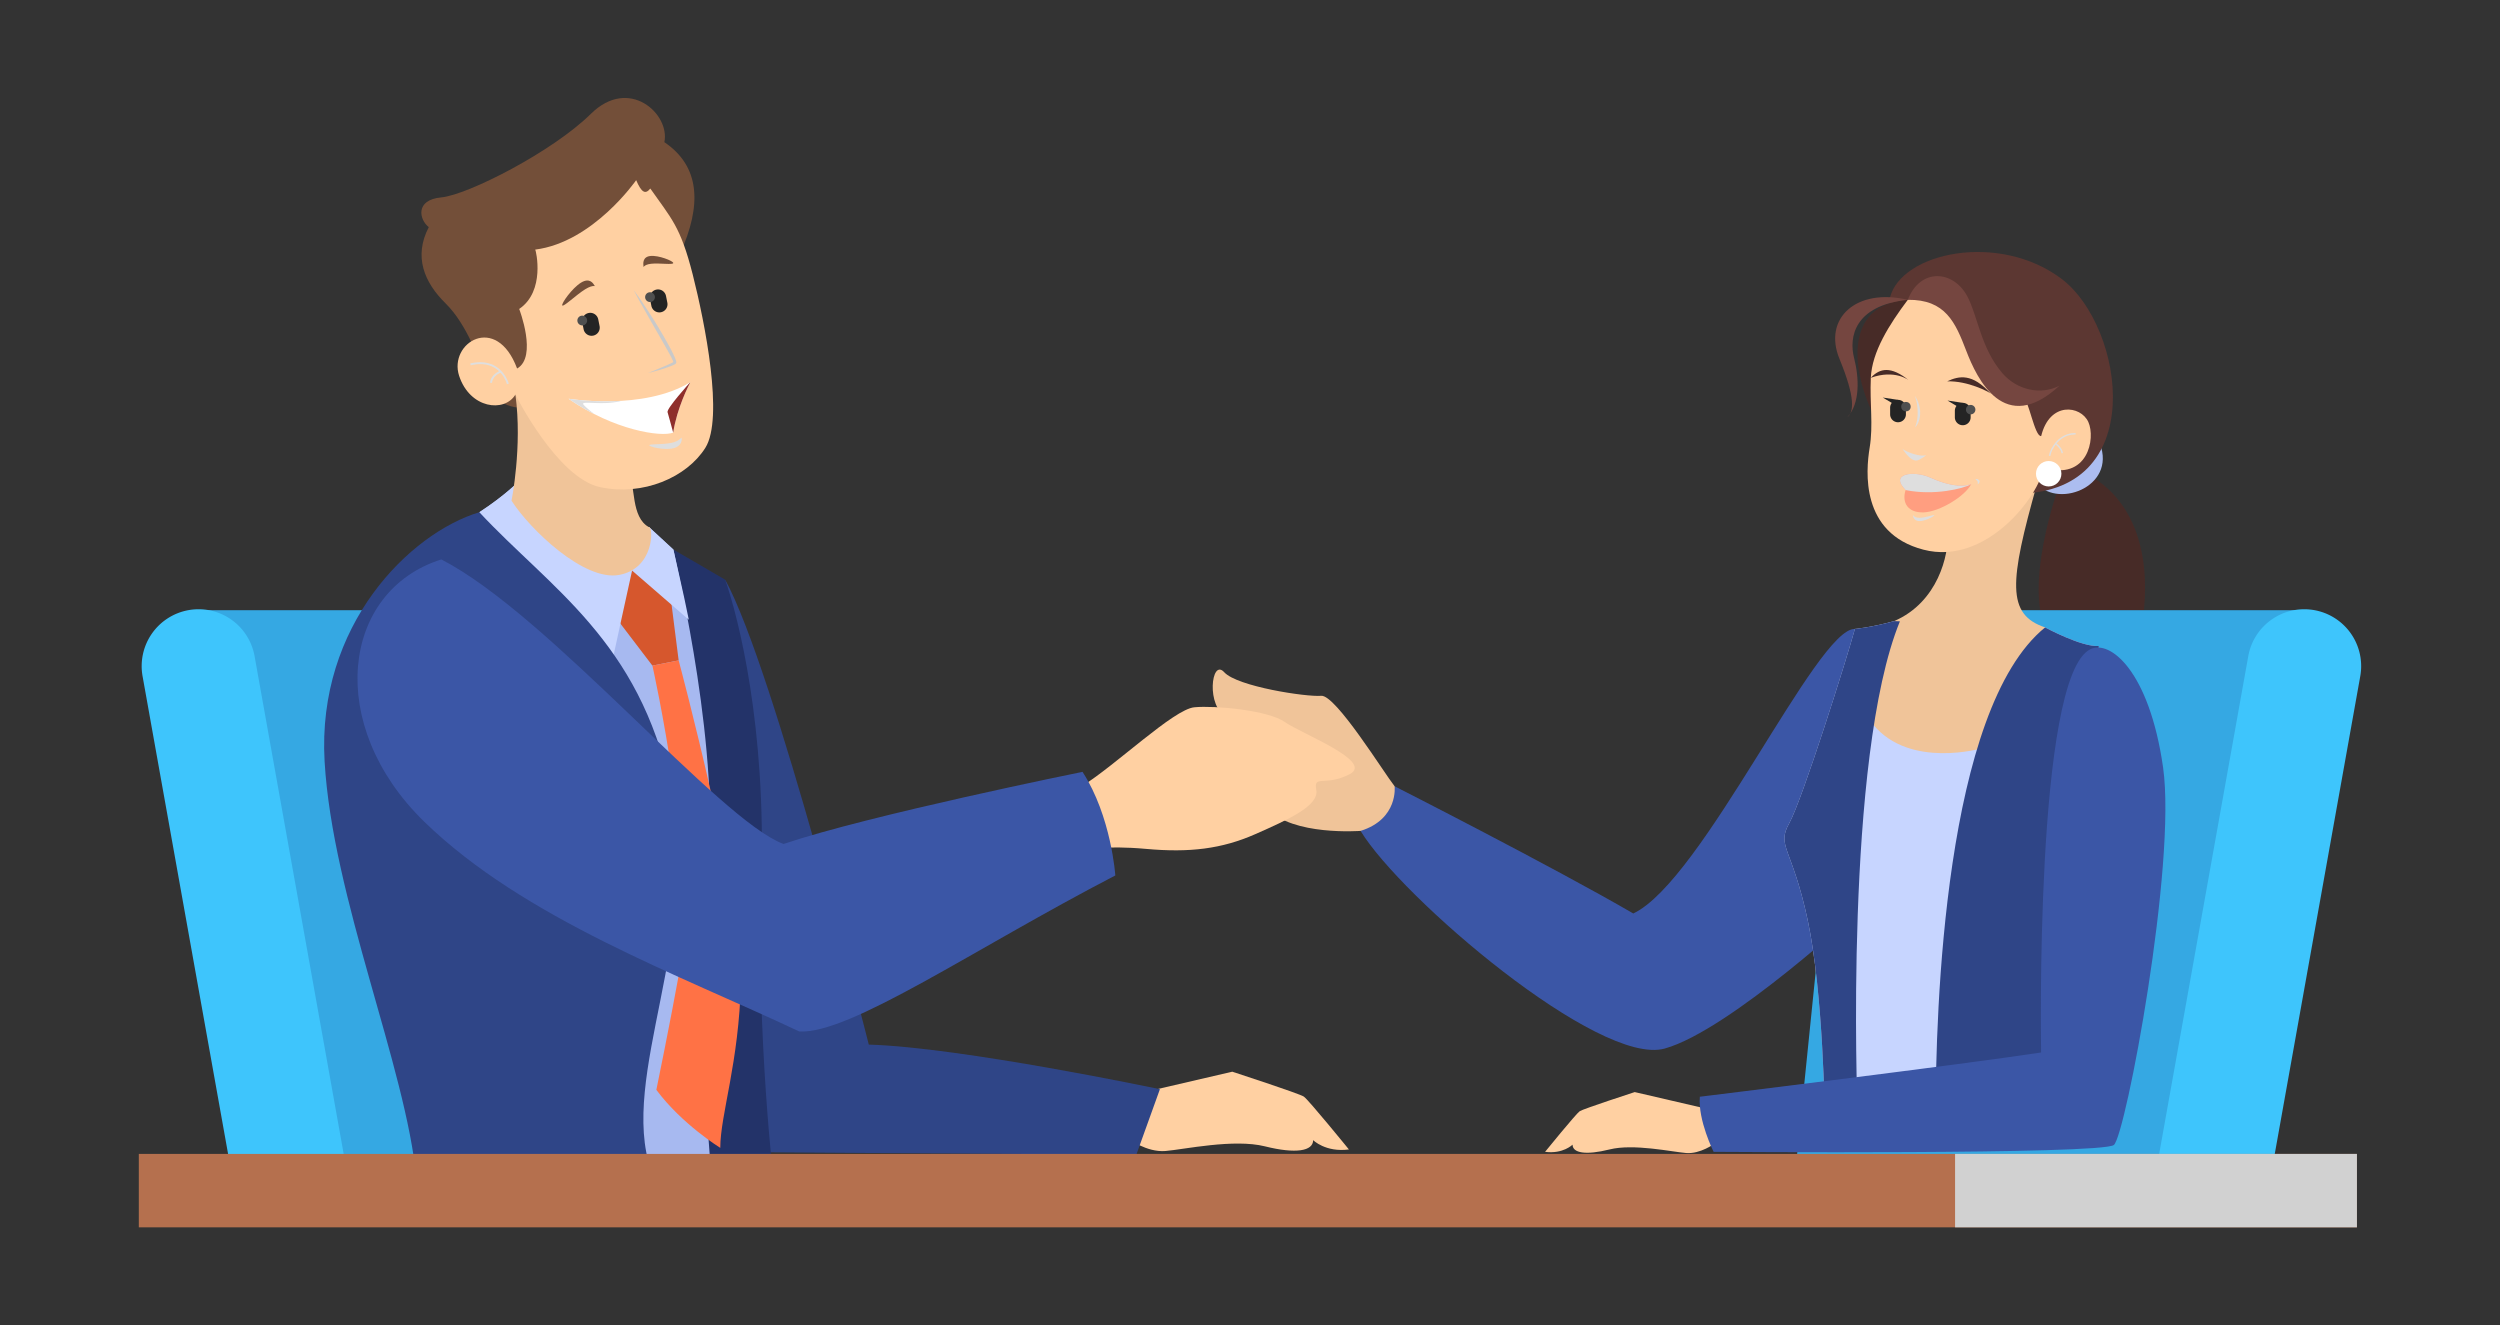 <svg xmlns="http://www.w3.org/2000/svg" viewBox="0 0 3584 1900" id="two-business-people-shake-hands-as-result-of-agreement"><rect x="0" y="0" width="3584" height="1900" fill="#333333" stroke="none"/><g><path fill="#472b27" d="M2999.81,684c89,55.08,78.39,173.72,69.92,216.09s-82.63,82.63-129.24,17,12.72-224.56,12.72-224.56Z"></path><path fill="#3b56a6" d="M2659.19,901.62c-54.52-1.88-218.07,360.94-317.7,407.94-116.56-67.67-342.15-182.35-342.15-182.35l-48.87,63.92c58.27,95.87,342.14,338.38,436.13,312.06s283.87-203,283.87-203l-11.28-391Z"></path><path fill="#f0c499" d="M1999.34,1127.21c-15-18.8-84.59-131.59-105.27-129.71S1773.75,984.34,1755,963.66s-26.31,50.76,3.76,63.92S1817,1159.17,1817,1159.17c35.72,39.48,133.48,32,133.48,32C2005,1174.21,1999.34,1127.21,1999.34,1127.21Z"></path><path fill="#35a8e3" d="M3287.61,874.74H2791.78a150.63,150.63,0,0,0-149.85,135.39l-70.15,689.51,597.91-21.91,142.69-773.06A25.21,25.21,0,0,0,3287.61,874.74Z"></path><path fill="#3ec5fc" d="M3252.3,1703.4l-160.46-29.33,131.34-733.76a81.57,81.57,0,0,1,94.9-65.57h0a81.56,81.56,0,0,1,65.56,94.9Z"></path><path fill="#c7d5ff" d="M2715.41,890.42c-33.66,9.32-56.22,11.2-56.22,11.2-11.28,41.36-75.19,244.39-94,278.23s3.76,33.84,26.31,139.11S2616,1601,2616,1601h353.43l39.48-674.89c-24.44,1.88-77-26.62-77-26.62Z"></path><path fill="#ffd0a2" d="M1641.73,1565.39l124.86-29s95.87,31.21,102.55,35.67,64.66,75.8,64.66,75.8c-33.44,4.46-51.28-13.37-51.28-13.37,0,15.6-24.52,20.06-69.11,8.91s-115.94,4.46-142.69,6.69-53.51-17.83-53.51-17.83Z"></path><path fill="#2f4587" d="M1039.65,831.12c70.5,128.78,205.85,666.43,205.85,666.43,131.59,3.76,417.34,63.92,417.34,63.92l-33.84,94-567.73-3.76Z"></path><path fill="#233369" d="M965.39,787.89c31,17.86,74.26,43.23,74.26,43.23,18.8,53.58,59.22,211.49,51.7,431.44s18.8,439.9,18.8,439.9-135.36-3.76-137.24-9.4S965.39,787.89,965.39,787.89Z"></path><path fill="#35a8e3" d="M300.46,874.74H796.29a150.64,150.64,0,0,1,149.86,135.39l70.15,689.51-597.92-21.91L275.7,904.67A25.21,25.21,0,0,1,300.46,874.74Z"></path><path fill="#3ec5fc" d="M335.77,1703.4l160.47-29.33L364.9,940.31A81.57,81.57,0,0,0,270,874.74h0a81.57,81.57,0,0,0-65.57,94.9Z"></path><path fill="#a7b9f0" d="M687.17,734.31c37.59-24.44,57.33-45.12,57.33-45.12l162.62,62L930.85,756l34.54,31.89c6.58,32.9,68.62,292.32,48.88,472.79s8.46,456.82,8.46,456.82S878.92,1709,876.1,1700.58,687.17,734.31,687.17,734.31Z"></path><polygon fill="#d6572d" points="875.16 875.3 935.31 954.26 972.91 946.74 957.87 828.3 899.6 800.11 875.16 875.3"></polygon><path fill="#c7d5ff" d="M930.85,756l-23.73-4.77-162.62-62s-19.74,20.68-57.33,45.12c0,0,3.26,16.8,8.93,46C780.23,865.89,875.16,959.9,875.16,959.9c1.88-9.4,31-141.93,31-141.93l81.31,70.49c-7.67-38.86-20.22-91.23-22.09-100.57Z"></path><path fill="#2f4587" d="M687.17,734.31c101.51,109,229.34,184.23,274.46,396.66s-75.19,411.7-28.2,547.05-336.5,11.28-336.5,11.28c-15-159.79-120.31-402.3-131.59-597.81S587.53,764.39,687.17,734.31Z"></path><rect width="3179.87" height="105.27" x="199.01" y="1654.25" fill="#b5704e"></rect><rect width="576.09" height="105.27" x="2802.79" y="1654.25" style="mix-blend-mode:multiply" fill="#d1d1d1"></rect><path fill="#f0c499" d="M2931.85,899.44c-55.43-18.47-51.31-65-11.48-205.87,0,0-73.09,19.16-109.16,41.36l-19,29.64c1.63,30.26-13.57,98.66-76.84,125.85-31.78,54.44-29.9,148.43-29.9,148.43,52.64,63.92,156,33.84,156,33.84C2860.34,999.38,2931.85,899.44,2931.85,899.44Z"></path><path fill="#acbdf0" d="M3007.76,630c31.78,65.14-55.61,100.1-87.39,63.55C2933.08,652.26,3007.76,630,3007.76,630Z"></path><path fill="#5c3732" d="M2709.29,427.12c16.22-65.54,156.76-95.27,246.63-27s127.7,312.16-70.28,307.43C2742.4,561.58,2709.29,427.12,2709.29,427.12Z"></path><path fill="#472b27" d="M2692.4,607.53c-39.19-70.27-52-171.62,42.57-177.7C2823.48,431.18,2692.4,607.53,2692.4,607.53Z"></path><path fill="#ffd0a2" d="M2735,429.83c-26.35,35.13-51.35,74.32-53,111.82s3.71,67.23-1.69,100.34-13.52,122.3,77,146,166.9-78.38,172.3-117.57c63.52,19.59,75-41.89,64.19-65.54s-55.4-29.73-67.56,20.27c-9.46,1.35-18.25-54.06-25.68-54.73s-52-31.76-52-31.76l-20.94-58.11-32.44-58.78S2758.62,415.64,2735,429.83Z"></path><path fill="#242424" d="M2813.8,609.61h0a11.31,11.31,0,0,1-11.32-11.31v-9.46a11.32,11.32,0,0,1,11.32-11.32h0a11.31,11.31,0,0,1,11.31,11.32v9.46A11.31,11.31,0,0,1,2813.8,609.61Z"></path><path d="M2974.46,620.82c-22.17,0-35.13,20.91-37.14,32.1l-.1.53,2.06.37.1-.53c.89-4.95,3.75-10.87,7.67-15.94,1.94,1.63,7.59,6.77,8.21,11.9l.07.53,2.08-.25-.07-.54c-.72-5.92-6.58-11.3-9-13.28,5.07-5.93,13.63-12.79,26.1-12.79h1.15l0-2.09Z" style="mix-blend-mode:multiply" fill="#dedede"></path><path d="M2831.93,587.26a6.76,6.76,0,1,1-6.76-6.76A6.76,6.76,0,0,1,2831.93,587.26Z" style="mix-blend-mode:screen" fill="#4f4f4f"></path><polygon fill="#242424" points="2813.8 577.52 2791.95 574.2 2809.29 584.56 2813.8 577.52"></polygon><path fill="#242424" d="M2721,605.34h0A11.31,11.31,0,0,1,2709.69,594v-9.46A11.31,11.31,0,0,1,2721,573.24h0a11.32,11.32,0,0,1,11.32,11.32V594A11.32,11.32,0,0,1,2721,605.34Z"></path><circle cx="2732.38" cy="582.98" r="6.76" style="mix-blend-mode:screen" fill="#4f4f4f"></circle><polygon fill="#242424" points="2721 573.24 2699.16 569.92 2716.5 580.28 2721 573.24"></polygon><path d="M2745.1 567.22c13.07 20.27 6.76 40.09.23 45.49C2750.73 600.32 2750.28 581.85 2745.1 567.22zM2761.54 652.58c-11.71 2.92-32.2-6.76-34.23-9.24 8.33 12.39 16.44 19.82 23.87 15.77A68.85 68.85 0 002761.54 652.58z" style="mix-blend-mode:multiply" fill="#dedede"></path><path fill="#472b27" d="M2681.93 541.65c34.46-12.5 54.39 3.38 54.39 3.38C2711 524.76 2695.1 527.46 2681.93 541.65zM2791.39 546.72c29.73-1 60.13 15.2 62.5 17.57C2827.54 534.89 2808.62 538.61 2791.39 546.72z"></path><path fill="#ff9e80" d="M2826,694c-16.22,5.4-36.94.45-59-9.46s-59.46-6.76-35.14,18c-5.85,18.47,3.61,32.88,26.13,32S2817,711.59,2826,694Z"></path><path d="M2767 684.56c-22.07-9.91-59.46-6.76-35.14 18 40.72 8.34 82.8-2 94.09-8.46l.06-.1C2809.74 699.42 2789 694.47 2767 684.56zM2773.14 738.61c0 1.31-12.79 8.45-21.28 8.45s-9.46-7.14-9.46-8.45 1 3.72 9.46 3.72S2773.14 737.31 2773.14 738.61zM2837.67 689c.94 2.09-1.34 4.86-2.1 5.21s.26-1.88-.67-4-3.49-3.25-2.73-3.59S2836.74 686.9 2837.67 689z" style="mix-blend-mode:multiply" fill="#dedede"></path><path fill="#754640" d="M2735 429.83c54.05-.68 68.24 32.43 83.78 73s54.73 123 133.79 50c-27 14.19-61.21 6.19-81.76-17.57-31.31-36.18-35.45-82.67-50.68-110.81C2799.81 386.93 2752.78 384 2735 429.83zM2735 429.83c-74.33-17.57-121.63 27-98 84.46s20.27 76.35 11.49 83.78c18.24-20.27 16.89-56.08 9.46-85.13S2657.94 437.93 2735 429.83z"></path><circle cx="2937" cy="679.15" r="18.24" fill="#fff"></circle><path fill="#734f39" d="M975.08,363.32c31.48-69.61,28.64-124.75-22.64-159.52,8.5-40.05-50.44-94.85-105.35-40.6S670.52,279.48,632.53,283s-31.39,32.26-17.82,42.61c-22,42.33-6.55,79.16,24.07,109.33s48.69,81,62.89,119.48,60.18,29.34,60.18,29.34Z"></path><path fill="#f0c499" d="M738.9,565.71c10.16,74.26-5.57,152.09-5.57,152.09,25.95,40.65,103.92,115.87,154.36,106.4s48.77-67.68,43.16-68.2c-27-13.85-19.65-62.72-28.7-72.06S738.9,565.71,738.9,565.71Z"></path><path fill="#ffd0a2" d="M912,258.28c7.61,17.69,13.09,21,20.29,12,29.8,42.64,43.22,53.88,60.81,123.31s44.78,205.93,18.11,248.37-89.38,69.63-151,56.38S738.9,565.71,738.9,565.71c-15.84,26.15-65.22,20.21-80.69-26.9s53.38-90.48,83.11-10.49c29.58-16.71,3-85.4,3-85.4,37.68-25.55,24.13-83.52,23-85.11C850.43,347.31,912,258.28,912,258.28Z"></path><path d="M908.35,415.79l3.25,6.14c2.16,3.85,5,9.47,8.79,16l12.68,22.51c4.7,8.18,9.7,16.91,14.71,25.64s10,17.45,14.36,25.72c1.07,2.05,2,4.14,2.84,6.06a11.36,11.36,0,0,1,.45,1.3l0,.15s0,.25.07-.19.34-.52.51-.69l-.32.26a14.69,14.69,0,0,1-2.4,1.45c-3.72,1.93-7.51,3.53-11,5-7,2.88-12.74,5.41-16.86,7l-4.76,1.89a17.4,17.4,0,0,1-1.71.59,66.61,66.61,0,0,0,6.79-1.52c4.26-1.19,10.39-2.75,17.58-5.22,3.6-1.24,7.47-2.55,11.58-4.32a18.55,18.55,0,0,0,3.33-1.77l.34-.24a2.63,2.63,0,0,0,.85-1.43,2.41,2.41,0,0,0,.09-1l-.07-.68a15.74,15.74,0,0,0-.5-2,56.25,56.25,0,0,0-2.76-6.67c-4-8.69-9-17.49-14-26.29S942,466.12,937,458.12s-10-15.35-14.11-21.68S915,425,912.46,421.4,908.35,415.79,908.35,415.79Z" style="mix-blend-mode:multiply" fill="#c9c9c9"></path><path d="M674.83,523.73,674.2,521c44.36-10.32,55.12,28.65,55.23,29l-2.69.72a43.93,43.93,0,0,0-9.16-16.33c-1.75.7-11.21,4.86-12.23,14.54l-2.78-.3c1.07-10,9.5-14.81,12.95-16.37C707.74,524.85,695.07,519,674.83,523.73Z" style="mix-blend-mode:multiply" fill="#dedede"></path><path fill="#242424" d="M850.38,481.16h0a11.67,11.67,0,0,0,9.17-13.73l-1.91-9.57a11.68,11.68,0,0,0-13.74-9.16h0a11.67,11.67,0,0,0-9.16,13.73l1.91,9.57A11.66,11.66,0,0,0,850.38,481.16Z"></path><path d="M827.85,460.85a7,7,0,1,0,5.47-8.2A7,7,0,0,0,827.85,460.85Z" style="mix-blend-mode:screen" fill="#4f4f4f"></path><path fill="#242424" d="M947.54,447.63h0a11.66,11.66,0,0,0,9.16-13.73l-1.91-9.57a11.67,11.67,0,0,0-13.73-9.17h0a11.68,11.68,0,0,0-9.16,13.74l1.91,9.57A11.67,11.67,0,0,0,947.54,447.63Z"></path><path d="M925,427.31a7,7,0,1,0,5.47-8.2A7,7,0,0,0,925,427.31Z" style="mix-blend-mode:screen" fill="#4f4f4f"></path><path fill="#734f39" d="M806.06 437.9c1.63 2.63 19.94-15.19 32.69-23.1s15.11-2.91 13.49-5.54-6.64-11.87-19.39-4S804.43 435.28 806.06 437.9zM965.19 377c.35 3.07-19.89-.2-31.69 1.12s-10.71 6.72-11 3.65-2-13.45 9.81-14.77S964.85 374 965.19 377z"></path><path fill="#fff" d="M989.74,547.87c-67.59,41.29-174.67,23.78-174.67,23.78,65,45.09,132.73,55.32,150,48.54C970.83,582.47,989.74,547.87,989.74,547.87Z"></path><path fill="#8f2e2b" d="M988.71,548.83l.84-.6c-1.89,3.54-19,36.34-24.47,72,0,0-6.46-24.2-8.08-29.36S988.71,548.83,988.71,548.83Z"></path><path d="M852.22 593.76a314.2 314.2 0 01-37.15-22.11 380.43 380.43 0 0075.9 3c-26.23 7.37-59.78-1-54.49 5.36C839.41 583.56 846.19 589.11 852.22 593.76zM930.88 638.42c.51 2.19 21.07 7.16 33.85 4.3s12.95-12.45 12.43-14.63-1.51 3.86-14.29 6.71S930.36 636.24 930.88 638.42z" style="mix-blend-mode:multiply" fill="#dedede"></path><path fill="#ff7245" d="M935.31,954.26s65.32,291.3,39.48,434.26c-14.1,78-33.84,173.89-33.84,173.89,36.66,49.35,91.65,83.19,91.65,83.19,0-47.94,26.79-121.26,29.61-238.28s-89.3-460.58-89.3-460.58Z"></path><path fill="#ffd0a2" d="M1551.45,1126.74c47.94-29.61,131.13-110,160.74-112.79s105.74,4.23,129.71,21.14,128.3,56.4,93.06,74.73-52.17,0-47.94,22.56-39.48,42.3-87.42,63.45-94.46,26.79-156.5,21.15-80.37,2.82-80.37-4.23S1551.45,1126.74,1551.45,1126.74Z"></path><path fill="#3b56a6" d="M632.65,802c154.15,79,398.54,374.1,490.65,407.94,122.2-41.36,428.62-103.4,428.62-103.4,41.36,63.92,47,148.51,47,148.51-203,105.28-379.74,227.47-453.06,223.71C974.79,1397.92,751.08,1317.08,608.21,1178S489.78,847.1,632.65,802Z"></path><path fill="#2f4587" d="M2774.89 1601h194.49l39.47-674.89c-24.43 1.88-77-26.62-77-26.62C2787.5 1016.58 2774.79 1449 2774.89 1601zM2723.68 890.76l-8.27-.34c-33.66 9.32-56.22 11.2-56.22 11.2-11.28 41.36-75.19 244.39-94 278.23s3.76 33.84 26.31 139.11S2616 1601 2616 1601h15.56l31.24-14.42S2643.63 1086.68 2723.68 890.76z"></path><path fill="#ffd0a2" d="M2439.45,1587.87l-95.94-22.27s-73.67,24-78.81,27.41-49.68,58.25-49.68,58.25c25.7,3.43,39.4-10.28,39.4-10.28,0,12,18.85,15.42,53.11,6.85s89.09,3.43,109.65,5.14,41.11-13.7,41.11-13.7Z"></path><path fill="#3b56a6" d="M2996.64,930.76c-80.12,40.06-70.5,578.07-70.5,578.07-110,16.92-489.25,63.45-489.25,63.45-2.82,33.84,19.74,79,19.74,79s556.92,4.23,573.84-9.87,90.24-403.24,70.5-541.42S3024.83,916.66,2996.64,930.76Z"></path></g></svg>